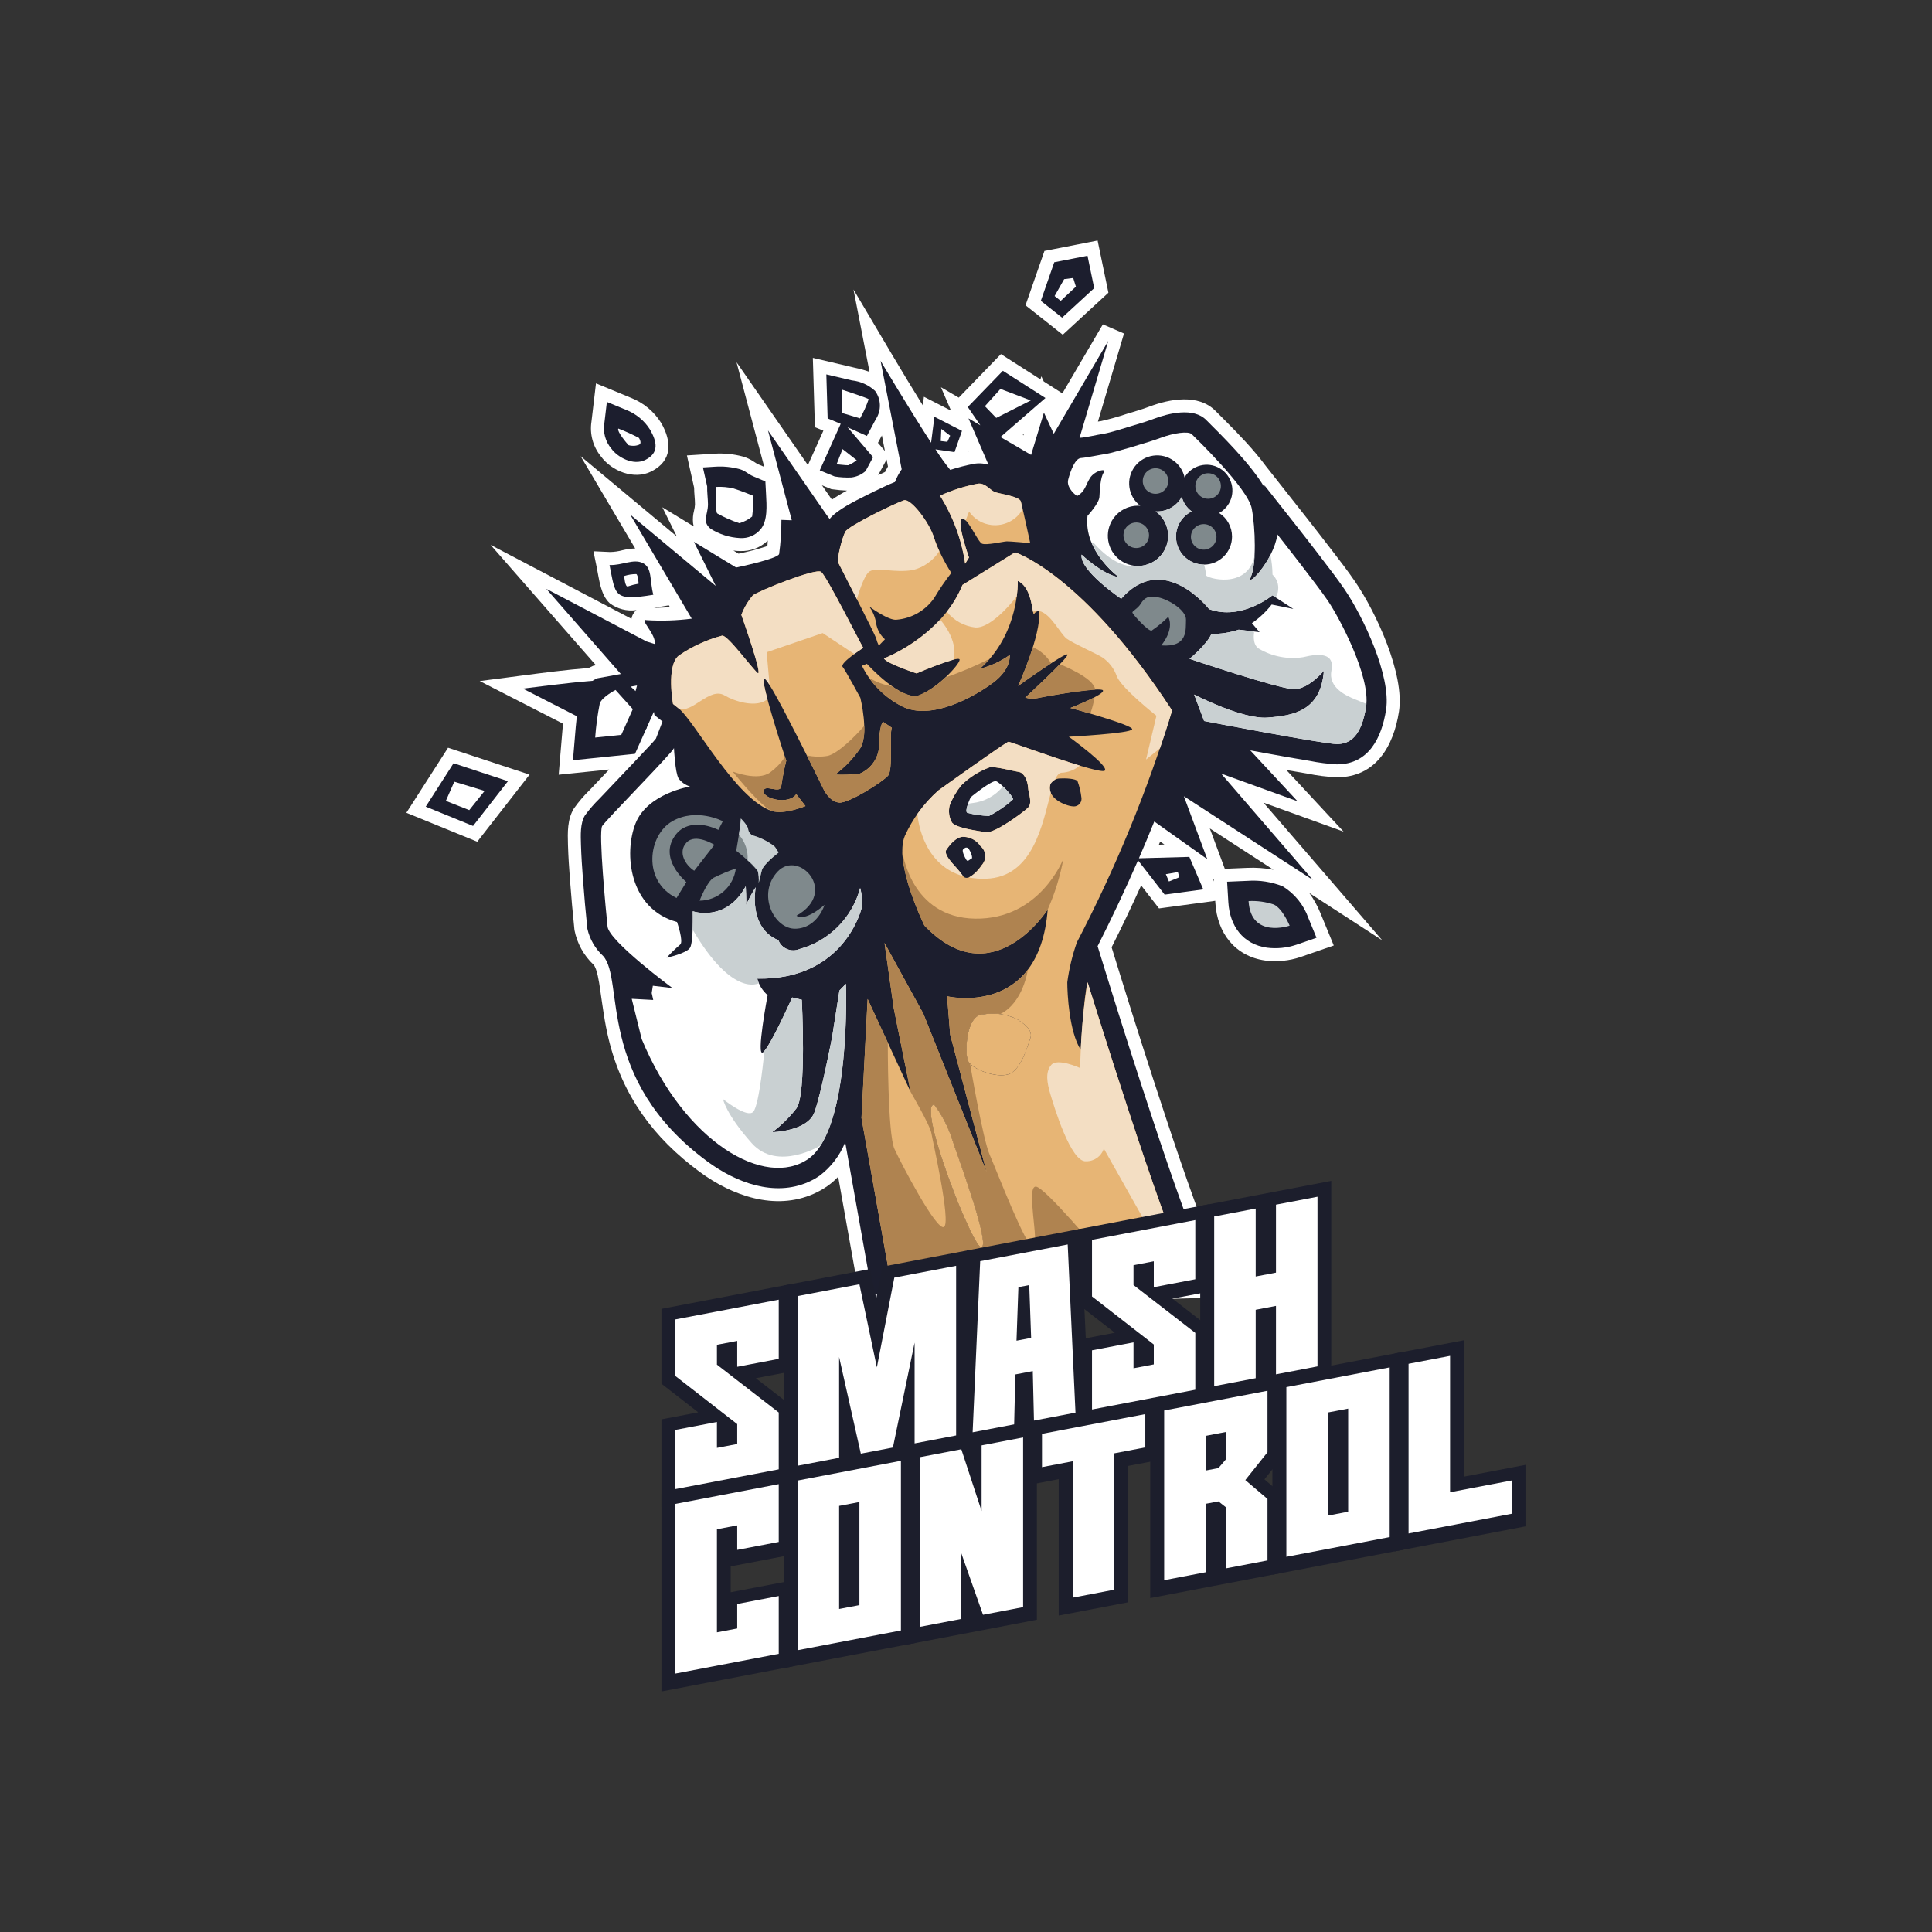 <?xml version="1.0" encoding="UTF-8"?>
<svg id="Camada_1" data-name="Camada 1" xmlns="http://www.w3.org/2000/svg" xmlns:xlink="http://www.w3.org/1999/xlink" viewBox="0 0 180 180">
  <rect x="0" y="0" width="180" height="180" fill="#333333" stroke="none"/>
  <defs>
    <clipPath id="clippath">
      <rect x="37.875" y="22.41" width="104.25" height="135.181" style="fill: none;"/>
    </clipPath>
  </defs>
  <g style="clip-path: url(#clippath);">
    <polygon points="102.261 22.41 97.308 23.379 95.544 28.444 99.014 31.188 103.268 27.27 102.261 22.41" style="fill: #fff;"/>
    <path d="M60.667,43.932c1.994-.997,1.925-2.79,.947-4.503-.665-1.076-1.662-1.907-2.84-2.368l-3.248-1.344-.421,3.564c-.178,1.15,.138,2.323,.87,3.228,.998,1.379,3.086,2.226,4.692,1.423" style="fill: #fff; fill-rule: evenodd;"/>
    <polygon points="37.86 75.725 44.465 78.422 49.338 72.17 41.743 69.666 37.86 75.725" style="fill: #fff; fill-rule: evenodd;"/>
    <path d="M124.032,51.196c-.854-1.113-1.715-2.219-2.583-3.32l-3.496-4.431c-.285-.388-.591-.772-.91-1.153-1.204-1.437-2.597-2.807-3.813-4.023-1.597-1.597-4.244-1.099-6.138-.388-.706,.265-1.434,.476-2.156,.692-.765,.257-1.541,.474-2.328,.653-.105,.015-.211,.033-.317,.052l2.429-8.204-1.968-.854-3.774,6.432-1.735-1.11-.224-.48-.085,.283-3.68-2.352-3.929,4.055-1.66-.969,.94,2.18-2.526-1.292-.103,.802c-.983-1.579-1.945-3.175-2.89-4.768l-3.568-6.027,1.493,7.673c-.451-.162-.912-.29-1.381-.386l-3.899-.917,.192,6.456,.789,.328-1.442,3.203-6.651-9.583,2.583,9.749-.509-.215c-.167-.077-.328-.169-.476-.278-.304-.206-.639-.362-.992-.465-.874-.238-1.782-.327-2.686-.266l-2.541,.159,.672,3.008c-.002,.521,.08,1.038,.08,1.555-.01,.2-.04,.398-.09,.591-.095,.365-.127,.744-.092,1.12,.014,.115,.038,.229,.07,.34l-2.929-1.784,1.345,2.714-8.957-7.471,5.082,8.594c-.399,.014-.795,.069-1.183,.164-.376,.103-.764,.159-1.154,.167l-1.553-.071,.311,1.523c.221,1.081,.35,2.543,1.207,3.32,.71,.536,1.604,.767,2.483,.639-.074,.063-.141,.134-.199,.211-.138,.174-.227,.381-.259,.6l-13.124-6.886,9.816,11.216-.251,.045-.438,.212c-2.082,.162-4.206,.442-6.276,.712l-3.864,.503,7.757,3.971c-.032,.342-.059,.686-.088,1.031l-.314,3.723,4.702-.484c-.589,.619-1.176,1.238-1.762,1.859-.56,.539-1.067,1.129-1.516,1.763-.628,1.005-.591,2.261-.558,3.401,.032,1.089,.106,2.177,.188,3.263,.118,1.56,.253,3.118,.418,4.674,.24,1.234,.861,2.361,1.776,3.224,.339,.364,.528,1.707,.598,2.187,.239,1.623,.428,3.191,.821,4.792,1.279,5.22,4.158,9.15,8.475,12.329,3.003,2.211,6.998,3.638,10.61,2.042,.448-.198,.875-.438,1.277-.718,.366-.256,.705-.549,1.012-.874l2.163,12.14,35.546-.947-2.729-4.549c-.248-.456-.464-.928-.644-1.415-.393-.957-.754-1.925-1.108-2.897-.957-2.627-1.849-5.276-2.727-7.929-1.478-4.465-2.912-8.945-4.301-13.439l-.724-2.341c.957-1.903,1.874-3.824,2.751-5.765l1.665,2.143,5.238-.709,.013,.209c.168,2.769,1.812,4.956,4.646,5.355,1.106,.14,2.23,.029,3.287-.327l3.098-1.074-1.248-3.031c-.269-.658-.614-1.282-1.03-1.858l6.796,4.409-11.07-12.83,7.466,2.701-5.33-5.74c.654,.115,1.309,.227,1.965,.334,.905,.187,1.823,.302,2.747,.343,3.628,0,5.285-2.921,5.779-6.131,.537-3.485-2.13-9.229-4.079-12.088-.703-1.031-1.47-2.017-2.229-3.006m-62.394,5.417c-.179,.006-.455,.02-.705,.015,.045-.008,.09-.015,.134-.022l1.246-.207,.105,.178c-.26,.015-.52,.028-.78,.036m9.859-5.739c-.882,.291-1.781,.529-2.692,.711l-.477-.29c.206,.029,.413,.045,.621,.047,.958,.041,1.891-.311,2.583-.975-.008,.166-.018,.344-.034,.508m6.01-4.32l-.928-1.338,.875,.358,.16,.02c.43,.061,.862,.101,1.296,.116-.483,.253-.952,.535-1.403,.843Zm4.656-5.984l.283,1.453-.651-.763,.368-.69Zm.297,3.403c-.201,.088-.4,.18-.599,.273-.015,.007-.029,.014-.044,.02l.784-1.45,.127,.652c-.095,.16-.187,.333-.267,.505m7.77-1.894l.01-.027,.01,.024-.02,.004Zm5.121-1.516l-.068-.039,.108-.093-.041,.132Zm12.617,38.136c.041-.097,.081-.195,.122-.292l.391,.278-.513,.015Zm5.054,3.215l.08,.057,.009,.151-.089-.208Zm5.621-.879c-.807-.156-1.631-.215-2.452-.177l-2.08,.088-1.398-3.759,5.931,3.848Z" style="fill: #fff; fill-rule: evenodd;"/>
    <polygon points="101.944 26.844 101.319 23.828 98.223 24.434 96.971 28.029 98.954 29.597 101.944 26.844" style="fill: #1c1e2e; fill-rule: evenodd;"/>
    <path d="M65.96,46.995c-.001,.952-.581,1.593,.239,2.262,.825,.525,1.773,.826,2.751,.873,.72,.047,1.421-.247,1.893-.793,.706-.794,.58-2.287,.528-3.3l-.062-1.18-1.087-.46c-.63-.266-.689-.503-1.342-.697-.738-.195-1.503-.269-2.265-.218l-1.125,.071,.395,1.767c-.02,.439,.076,1.236,.076,1.675" style="fill: #1c1e2e; fill-rule: evenodd;"/>
    <path d="M60.126,42.849c1.305-.653,1.08-1.692,.437-2.819-.531-.844-1.321-1.493-2.252-1.85l-1.77-.732-.234,1.975c-.142,.849,.095,1.717,.649,2.376,.579,.801,2.035,1.616,3.17,1.05" style="fill: #1c1e2e; fill-rule: evenodd;"/>
    <path d="M77.764,44.394c.507,.082,1.022,.113,1.534,.092,.501-.054,.972-.264,1.348-.6l.696-1.29-2.375-2.783,1.799,.804,.828-1.553c.536-.81,.507-1.869-.071-2.649-.597-.548-1.354-.889-2.16-.973l-2.375-.559,.121,4.098,1.217,.507-1.952,4.336,1.39,.57Z" style="fill: #1c1e2e; fill-rule: evenodd;"/>
    <path d="M123.071,51.933c-.85-1.108-1.708-2.21-2.573-3.307l-2.683-3.4-.024,.158c-1.304-2.212-4.041-4.883-5.417-6.259-1.185-1.186-3.463-.634-4.858-.111-.721,.27-1.495,.497-2.234,.718-.758,.227-1.708,.544-2.477,.688-.693,.099-1.52,.327-2.226,.374l2.676-9.036-5.079,8.656-.917-1.968-1.194,3.935-2.853-1.663,4.188-3.636-3.966-2.535-3.268,3.373,1.169,1.704-1.103-.643,1.865,4.324c-.457-.146-.943-.174-1.413-.082-.728,.141-1.448,.327-2.154,.555-.493-.612-.951-1.25-1.373-1.912l1.772,.257,.697-1.979-2.568-1.314-.309,2.417c-2.008-3.086-4.707-7.627-4.707-7.627l1.967,10.104c-.255,.368-.465,.764-.628,1.181-.344,.128-.7,.297-1.016,.442-.605,.279-1.206,.572-1.8,.874-.888,.452-2.568,1.258-3.272,2.127l-.304-.413-5.437-7.833,2.217,8.37-.966-.036c.003,1.065-.069,2.129-.214,3.184-.179,.465-4.006,1.252-4.006,1.252l-3.934-2.396,2.039,4.113-7.976-6.653,5.669,9.585,.066,.116c-1.392,.18-2.799,.227-4.2,.139-.783-.203,.951,1.387,.742,2.221l-.741-.231-9.352-4.907,6.945,7.936-2.189,.398-.345,.166-.083,.069c-2.133,.155-6.508,.728-6.508,.728l5.027,2.573c-.078,.66-.129,1.329-.171,1.833l-.19,2.267,5.779-.595,1.054-2.354,.02,.018,.038-.147,.645-1.44,.057,.311,.749,.6-.612,1.591c-.287,.362-.682,.759-.984,1.084-.674,.724-1.357,1.441-2.04,2.158-.74,.777-1.481,1.551-2.215,2.333-.5,.487-.959,1.014-1.371,1.576-.457,.731-.399,1.884-.375,2.724,.032,1.068,.105,2.141,.185,3.207,.116,1.546,.251,3.097,.413,4.638,.22,.97,.728,1.851,1.459,2.526,2.036,2.191-.723,11.464,9.725,19.157,2.632,1.938,6.212,3.32,9.402,1.91,.376-.167,.736-.369,1.074-.604,1.052-.802,1.867-1.872,2.361-3.099l2.517,14.12,32.431-.864-1.663-2.771c-.279-.508-.521-1.036-.727-1.578-.398-.971-.766-1.957-1.126-2.943-.959-2.636-1.858-5.3-2.739-7.963-1.48-4.47-2.916-8.957-4.309-13.462l-.868-2.807c1.33-2.623,2.585-5.289,3.766-7.997l2.48,3.192,3.598-.487-1.296-3.027-4.698,.129c.492-1.136,.969-2.278,1.431-3.426l4.938,3.51-2.182-5.865,12.017,7.797-8.547-9.907,7.117,2.575-4.399-4.738c.527,.097,1.054,.194,1.582,.289,1.31,.238,2.622,.472,3.937,.687,.842,.17,1.694,.279,2.552,.327,2.977,0,4.183-2.505,4.583-5.105,.479-3.119-2.126-8.644-3.883-11.221-.684-1.003-1.451-1.988-2.19-2.951m-29.779,46.365c-.476-.036-.939-.166-1.364-.383-.015-.532,.051-1.063,.197-1.575,.543-.074,1.096-.006,1.606,.198,.068,.043,.171,.107,.274,.178-.161,.558-.401,1.091-.713,1.582Z" style="fill: #1c1e2e; fill-rule: evenodd;"/>
    <path d="M60.868,55.412c-.35-1.315-.086-2.508-.975-2.953-.875-.437-1.944,.234-3.106,.181,.577,2.819,.325,3.398,4.081,2.772" style="fill: #1c1e2e; fill-rule: evenodd;"/>
    <path d="M119.501,82.572c-1.034-.41-2.148-.583-3.258-.504l-1.916,.081,.116,1.918c.133,2.197,1.352,3.911,3.606,4.229,.917,.113,1.846,.02,2.722-.272l1.886-.653-.76-1.847c-.437-1.229-1.283-2.272-2.397-2.951" style="fill: #1c1e2e; fill-rule: evenodd;"/>
    <polygon points="39.665 75.154 44.073 76.954 47.326 72.781 42.256 71.11 39.665 75.154" style="fill: #1c1e2e; fill-rule: evenodd;"/>
    <path d="M83.09,67.803l-.823-.553c-.322,.376-.376,1.735-.394,2.575-.164,1.005-.833,1.855-1.77,2.253-.765,.1-1.536,.13-2.307,.089,.922-.681,1.72-1.516,2.361-2.468,.823-1.359,0-4.686,0-4.686,0,0-1.368-2.531-1.654-2.888-.287-.357,1.925-1.765,1.925-1.765-.358-.608-3.418-6.685-3.919-7.079-.501-.393-5.865,1.788-6.366,2.182-.46,.541-.822,1.159-1.073,1.824,0,0,2.103,5.936,1.502,5.401-.601-.535-2.79-3.541-3.291-3.47-1.444,.384-2.811,1.013-4.041,1.86-1.181,.93-.537,4.506-.537,4.506l.537,.43c1.49,1.192,5.359,8.508,8.691,9.55,1.145,.357,3.112-.465,3.112-.465l-.859-1.108c-.715,1.037-3.112,.429-3.04-.286,.071-.716,1.574,.322,1.645-.465,.113-.795,.267-1.583,.465-2.361,0,0-2.683-8.084-2.003-7.655,.68,.43,5.509,10.373,5.509,10.373,0,0,.537,1.108,1.43,1.18,.894,.071,4.042-1.931,4.543-2.504,.5-.572,.107-3.862,.357-4.47" style="fill: #e7b575; fill-rule: evenodd;"/>
    <path d="M81.624,59.47c.06,.234,.144,.463,.251,.679l.572-.59c-.442-.389-.733-.92-.823-1.502-.086-.562-.306-1.096-.644-1.555,0,0,1.807,1.341,2.557,1.234,1.401-.119,2.678-.852,3.487-2.003,.486-.82,1.024-1.609,1.609-2.36-.66-1.019-1.201-2.112-1.609-3.256-.393-1.376-2.146-3.701-2.807-3.505-.662,.197-5.15,2.361-5.455,2.916-.304,.555-.841,2.611-.644,2.932,0,0,3.433,6.688,3.505,7.01" style="fill: #e7b575; fill-rule: evenodd;"/>
    <path d="M90.279,51.941s-1.145-3.219-.679-3.576c.465-.358,1.484,2.128,1.895,2.289,.411,.162,1.949-.197,2.271-.214,.322-.018,2.218,.161,2.218,.161,0,0-.733-3.398-.877-3.881-.143-.483-1.949-.698-2.415-.876-.465-.179-.912-.912-1.644-.769-1.196,.229-2.361,.602-3.469,1.108,1.211,1.925,2.009,4.081,2.343,6.331l.357-.572Z" style="fill: #e7b575; fill-rule: evenodd;"/>
    <path d="M87.033,102.909c-1.646,0,3.72,13.734,4.435,13.305,.715-.43-1.931-7.655-2.718-9.943-.373-1.213-.954-2.35-1.717-3.363" style="fill: #e7b575; fill-rule: evenodd;"/>
    <path d="M100.689,97.811c-1.073-1.681-1.252-5.222-1.252-6.295,.17-1.267,.469-2.514,.894-3.72,3.612-6.915,6.581-14.146,8.871-21.604-8.298-12.733-14.629-14.736-14.629-14.736l-4.9,3.04c-1.968,4.829-7.314,6.85-7.314,6.85,.215,.465,3.04,1.395,3.04,1.395,0,0,4.041-1.753,4.006-1.27-.036,.483-2.075,2.647-3.738,3.291-1.663,.644-4.9-2.915-4.9-2.915l-.465,.179c.806,1.639,2.124,2.97,3.755,3.791,2.718,1.359,6.76-.93,8.477-2.218,1.716-1.288,1.538-2.575,1.538-2.575-.841,.599-1.788,1.036-2.789,1.287,3.719-3.255,3.54-8.191,3.54-8.191,1.431,.644,1.341,3.362,1.52,3.076,.104-.167,.286-.269,.483-.268,.179,2.254-1.967,6.974-1.967,6.974,0,0,4.507-3.219,4.596-2.915,.089,.304-3.934,4.006-3.934,4.006,.36,.103,.74,.122,1.108,.053,.537-.125,5.991-1.109,6.134-.715,.143,.394-3.04,1.627-3.04,1.627,0,0,5.865,1.591,5.758,1.985-.107,.393-5.902,.697-5.902,.697,0,0,3.719,2.683,3.361,3.148-.357,.465-8.762-2.683-8.977-2.683-.214,0-6.545,4.542-6.545,4.542-1.318,1.176-2.378,2.613-3.112,4.221-1.073,2.503,1.823,8.37,1.823,8.37,6.332,6.617,11.482-1.502,11.482-1.502-.787,10.122-9.372,8.084-9.372,8.084l.286,3.576,3.397,12.806-5.902-14.773-3.612-6.58,.859,6.08,1.573,7.798-4.006-8.655-.572,11.087,2.574,14.45,27.579-.735c-1.932-3.219-9.085-26.36-9.085-26.36-.357,1.216-.644,6.295-.644,6.295m-9.201-17.234c-.644,.894-1.431,1.609-1.824,.966-.394-.644-1.681-1.681-1.538-2.289,0,0,.823-1.395,1.717-1.287,.606,.039,1.161,.355,1.502,.859,.522,.423,.602,1.189,.18,1.71-.012,.015-.024,.029-.036,.043m4.256-5.294c-.5,.465-3.111,2.396-3.899,2.254-.786-.143-2.683-.358-3.147-.894-.277-.488-.354-1.066-.215-1.61,.258-.672,.621-1.299,1.073-1.859,.748-.748,1.651-1.322,2.646-1.681,.537-.107,2.217,.357,2.718,.429,.501,.072,.823,.823,.859,1.431,.036,.608,.465,1.466-.036,1.931Zm-4.277,40.931c-.714,.429-6.08-13.305-4.434-13.305,.763,1.012,1.344,2.15,1.716,3.362,.787,2.289,3.433,9.514,2.718,9.943Zm4.507-19.421c-.215,.572-.823,2.897-2.003,3.29-1.18,.394-3.47-.5-3.791-1.251-.322-.751-.179-4.328,1.43-4.328,1.057-.177,2.142-.028,3.112,.428,1.216,.751,1.466,1.288,1.252,1.861Zm1.898-23.763c.183-.301,.506-.489,.858-.501,.572-.035,1.502,.018,1.663,.251,.178,.485,.298,.989,.358,1.502,.077,.386-.174,.761-.56,.838-.087,.017-.176,.018-.263,.003-.59-.036-2.486-.733-2.056-2.093Z" style="fill: #e7b575; fill-rule: evenodd;"/>
    <path d="M94.723,94.933c-.97-.456-2.055-.605-3.111-.429-1.609,0-1.753,3.577-1.431,4.328,.322,.751,2.611,1.645,3.791,1.251,1.181-.393,1.789-2.718,2.003-3.29,.215-.572-.036-1.109-1.252-1.861" style="fill: #e7b575; fill-rule: evenodd;"/>
    <path d="M74.486,88.423c-.758,.321-1.634-.034-1.955-.793-.004-.01-.008-.02-.013-.03-2.861-1.18-2.11-4.936-2.11-4.936-.346,.528-.646,1.084-.894,1.664,.036-.43-.035-1.753-.035-1.753-1.861,3.398-4.936,2.324-4.936,2.324,0,0,.071,2.862-.251,3.398-.322,.536-2.182,.931-2.182,.931,.392-.431,.809-.837,1.252-1.216,.357-.251-.286-2.11-.286-2.11-4.471-1.216-4.971-6.403-3.862-9.193,1.108-2.79,5.079-3.433,5.079-3.433-.43-.127-.807-.391-1.073-.751-.322-.537-.429-2.825-.429-2.825-.179,.465-6.331,6.688-6.688,7.261-.357,.572,.357,8.011,.5,9.371,.143,1.36,6.045,5.723,6.045,5.723l-1.825-.215-.107,.68,.143,.644-2.003-.108,.93,3.756c4.006,9.657,11.517,13.949,15.523,11.159,4.006-2.79,3.505-16.31,3.505-16.31l-.608,.625-.679,4.328s-1.002,5.223-1.646,7.01c-.644,1.788-3.934,1.86-3.934,1.86,.845-.636,1.603-1.382,2.253-2.217,.966-1.287,.5-10.122,.5-10.122l-.894-.215s-2.038,4.578-2.718,5.115c-.679,.536,.43-5.33,.43-5.33-.469-.404-.806-.94-.966-1.538,7.761,.143,9.549-5.901,9.728-6.58,.076-.623,.027-1.256-.143-1.861-.735,2.767-2.889,4.934-5.651,5.687" style="fill: #fff; fill-rule: evenodd;"/>
    <path d="M119.017,49.794c-.394,2.539-2.969,5.079-2.469,3.934,.501-1.145,.43-4.507,.071-6.367s-5.257-6.581-5.579-6.903c-.323-.322-1.717-.107-2.862,.322-1.144,.429-4.578,1.431-5.078,1.502-.501,.071-1.86,.357-2.397,.393-.537,.036-.966,1.18-1.18,2.003-.215,.823,.822,1.538,.822,1.538,.779-.448,.761-.966,1.208-1.682,.447-.715,1.609-.929,1.287-.518-.322,.411-.376,1.698-.411,2.289-.035,.591-1.109,1.753-1.109,1.753-.393,3.326,2.933,5.723,2.933,5.723-1.574-.268-3.487-2.11-3.487-2.11-.215,1.484,3.693,4.113,3.693,4.113,3.934-4.507,8.191,.966,8.191,.966,3.005,1.109,5.901-1.287,5.901-1.287l1.949,1.27-2.021-.411c-.521,.67-1.143,1.254-1.842,1.734l.715,.841-1.949-.233c-.817,.277-1.677,.41-2.54,.394-.393,.966-2.039,2.324-2.039,2.324,0,0,8.298,2.79,9.693,2.826,1.395,.036,2.826-1.717,2.826-1.717-.287,3.792-2.897,4.185-5.257,4.364-2.361,.178-6.832-2.146-6.832-2.146l.93,2.468s11.159,2.146,12.375,2.146c1.215,0,2.289-.716,2.718-3.505,.429-2.79-2.504-8.298-3.577-9.872-1.073-1.574-4.685-6.152-4.685-6.152m-4.229,.197c0,1.442-1.17,2.611-2.612,2.611s-2.611-1.17-2.611-2.612c.001-.996,.568-1.907,1.464-2.345-.458-.329-.785-.809-.924-1.355-.458,.838-1.337,1.358-2.292,1.358-.048,0-.095-.001-.142-.004,1.257,.909,1.539,2.664,.63,3.922-.909,1.257-2.664,1.539-3.921,.63-1.257-.909-1.539-2.664-.63-3.921,.528-.731,1.375-1.163,2.275-1.163,.072,0,.143,.003,.213,.008-1.15-.87-1.377-2.508-.507-3.658,.87-1.15,2.508-1.377,3.658-.507,.496,.375,.842,.916,.975,1.523,.673-1.139,2.143-1.517,3.282-.843,1.14,.673,1.517,2.143,.844,3.282-.217,.367-.528,.67-.901,.877,.747,.48,1.199,1.308,1.199,2.196" style="fill: #fff; fill-rule: evenodd;"/>
    <path d="M107.938,55.66c-.984-.215-1.341,.071-1.645,.572-.304,.501-.805,.679-.788,.84,.018,.162,1.485,1.77,1.789,1.681,.558-.379,1.078-.81,1.555-1.287,.59,1.234-.661,2.665-.661,2.665,2.521,.197,2.271-1.485,2.307-2.379,.036-.894-1.574-1.878-2.557-2.093" style="fill: #7f898c; fill-rule: evenodd;"/>
    <path d="M74.21,85.311c3.934-2.217,.215-6.187-1.753-4.114-1.967,2.075-.357,5.401,1.681,5.33,2.038-.072,2.682-2.217,2.682-2.217-2.002,1.681-2.611,1.001-2.611,1.001" style="fill: #7f898c; fill-rule: evenodd;"/>
    <path d="M70.311,77.889c-.318-.054-.563-.307-.608-.626,0-.322-.68-1.001-.68-1.001-.035,.787-.429,3.004-.429,3.004,.731,.554,1.403,1.184,2.003,1.878,.09,.362,.12,.737,.09,1.109,0,0,.143-.537,.286-1.145,.143-.608,1.555-1.663,1.555-1.663-.095-.214-.222-.413-.376-.591-.554-.425-1.177-.751-1.842-.966" style="fill: #7f898c; fill-rule: evenodd;"/>
    <path d="M65.179,83.916c1.718-.02,3.159-1.301,3.38-3.005-.702,.246-1.389,.532-2.057,.859-.644,.357-1.323,2.146-1.323,2.146" style="fill: #7f898c; fill-rule: evenodd;"/>
    <path d="M62.64,76.512c-2.271,1.287-2.825,5.598,.393,7.154l.912-1.485s-2.7-2.217-.984-4.416c0,0,1.091-1.753,3.97-.448l.411-.805s-2.432-1.287-4.703,0" style="fill: #7f898c; fill-rule: evenodd;"/>
    <path d="M63.964,78.497c-.84,.894-.108,2.11,.715,2.629l1.878-2.414s-1.753-1.109-2.593-.215" style="fill: #7f898c; fill-rule: evenodd;"/>
    <path d="M118.687,84.274c-.76-.255-1.561-.364-2.361-.322,.215,3.541,3.827,2.289,3.827,2.289,0,0-.644-1.574-1.466-1.968" style="fill: #c9d0d2; fill-rule: evenodd;"/>
    <polygon points="108.619 81.445 108.905 82.128 109.87 81.735 109.745 81.252 108.619 81.445" style="fill: #fff; fill-rule: evenodd;"/>
    <path d="M57.601,39.928c-.125,.322,.859,1.439,.957,1.547,.327,.1,.677,.084,.993-.045,.251-.125,.054-.5-.018-.626-.626-.33-1.271-.623-1.932-.876" style="fill: #fff; fill-rule: evenodd;"/>
    <polygon points="59.212 64.388 59.35 63.865 58.76 63.972 59.212 64.388" style="fill: #fff; fill-rule: evenodd;"/>
    <path d="M68.34,45.508c-.527-.123-1.069-.172-1.609-.143,0,0-.107,2.307,.09,2.468,.658,.374,1.353,.679,2.075,.912,.43-.129,.832-.341,1.18-.625,.087-.646,.105-1.299,.053-1.949,0,0-1.127-.465-1.788-.662" style="fill: #fff; fill-rule: evenodd;"/>
    <path d="M55.881,65.533c-.21,1.051-.353,2.115-.43,3.184l2.432-.251,1.073-2.396-1.609-1.788s-1.252,.644-1.466,1.252" style="fill: #fff; fill-rule: evenodd;"/>
    <polygon points="41.538 74.618 43.72 75.477 45.151 73.688 42.325 72.829 41.538 74.618" style="fill: #fff; fill-rule: evenodd;"/>
    <polygon points="91.761 37.846 92.816 38.937 96.035 37.309 93.21 36.236 91.761 37.846" style="fill: #fff; fill-rule: evenodd;"/>
    <polygon points="87.647 41.091 88.264 41.162 88.524 40.591 87.701 39.965 87.647 41.091" style="fill: #fff; fill-rule: evenodd;"/>
    <polygon points="99.146 26.006 98.253 27.581 98.825 28.028 100.238 26.705 99.988 25.899 99.146 26.006" style="fill: #fff; fill-rule: evenodd;"/>
    <path d="M78.428,36.298l.014,2.177,1.685,.505c.325-.569,.594-1.168,.805-1.788-.09-.107-2.504-.894-2.504-.894" style="fill: #fff; fill-rule: evenodd;"/>
    <path d="M77.944,43.255s.93,.107,1.091,.09c.279-.125,.542-.281,.786-.465l-1.323-1.038-.554,1.413Z" style="fill: #fff; fill-rule: evenodd;"/>
    <path d="M58.154,53.663s.071,1.091,.357,.966c.321-.109,.65-.193,.984-.251,0,0-.036-.805-.214-.894-.383,.001-.763,.062-1.127,.179" style="fill: #fff; fill-rule: evenodd;"/>
    <path d="M105.861,48.678c-.657,0-1.19,.532-1.19,1.189,0,.657,.532,1.19,1.19,1.19s1.19-.532,1.19-1.189v-.001c0-.657-.532-1.19-1.189-1.19" style="fill: #7f898c; fill-rule: evenodd;"/>
    <path d="M112.146,48.83c-.657,0-1.19,.532-1.19,1.189,0,.657,.532,1.19,1.19,1.19s1.19-.532,1.19-1.189v-.001c0-.657-.532-1.19-1.189-1.19" style="fill: #7f898c; fill-rule: evenodd;"/>
    <path d="M112.558,44.091c-.657,0-1.189,.532-1.189,1.189s.532,1.189,1.19,1.189c.656,0,1.189-.532,1.189-1.19,0-.656-.532-1.189-1.19-1.189" style="fill: #7f898c; fill-rule: evenodd;"/>
    <path d="M107.658,43.627c-.657,0-1.19,.532-1.19,1.19s.532,1.189,1.19,1.189,1.19-.532,1.19-1.189v-.001c-.001-.656-.532-1.189-1.19-1.189" style="fill: #7f898c; fill-rule: evenodd;"/>
    <path d="M76.509,53.282c-.501-.393-5.865,1.788-6.366,2.182-.46,.542-.822,1.159-1.073,1.824,0,0,2.103,5.936,1.502,5.401-.601-.535-2.79-3.541-3.291-3.469-1.444,.384-2.811,1.013-4.041,1.86-1.181,.93-.537,4.506-.537,4.506l.537,.43c1.256,.486,2.879-2.049,4.27-1.224,.964,.572,2.74,1.078,3.737,.518,.1-.056,.185-.107,.258-.152-.321-1.206-.49-2.082-.254-1.933,.18,.175,.332,.377,.451,.598l-.275-3.055,5.222-1.788,2.945,1.953c.371-.278,.834-.571,.834-.571-.358-.608-3.418-6.686-3.919-7.079" style="fill: #f3dec3; fill-rule: evenodd;"/>
    <path d="M84.217,46.612c-.662,.197-5.15,2.36-5.455,2.915-.304,.555-.84,2.611-.643,2.932,0,0,.847,1.651,1.709,3.352,.305-1.012,.78-2.352,1.215-2.592,.716-.393,2.253,.178,4.006-.108,1.013-.253,1.893-.88,2.462-1.757-.195-.4-.357-.813-.486-1.238-.394-1.377-2.147-3.702-2.808-3.505" style="fill: #f3dec3; fill-rule: evenodd;"/>
    <path d="M92.692,45.844c-.465-.179-.912-.912-1.645-.769-1.196,.23-2.361,.602-3.468,1.108,1.21,1.925,2.008,4.081,2.342,6.331l.357-.572s-1.145-3.219-.68-3.576c.101-.078,.228-.021,.369,.116l.321-.824c.475,.7,1.233,1.158,2.074,1.252,1.18,.14,2.329-.438,2.921-1.468-.08-.344-.144-.611-.177-.722-.143-.483-1.949-.698-2.415-.876" style="fill: #f3dec3; fill-rule: evenodd;"/>
    <path d="M94.572,51.457l-4.9,3.04c-.369,.895-.859,1.734-1.459,2.494,.654,.821,1.607,1.348,2.649,1.468,1.609,.107,3.862-2.893,3.862-2.893,.07-.478,.102-.961,.097-1.444,1.114,.501,1.306,2.258,1.421,2.878,.178-.097,.386-.122,.583-.071,1.062,.223,1.977,2.137,2.549,2.566,.572,.43,2.897,1.466,3.326,1.753,.636,.432,1.114,1.06,1.359,1.788,.5,1.145,3.683,3.648,3.683,3.648l-.966,4.078,1.299-1.047c.768-2.24,1.124-3.522,1.124-3.522-8.298-12.733-14.629-14.736-14.629-14.736" style="fill: #f3dec3; fill-rule: evenodd;"/>
    <path d="M82.357,61.347c.215,.465,3.04,1.395,3.04,1.395,1.121-.493,2.268-.921,3.438-1.285,.494-1.867-1.245-3.731-1.245-3.731-1.471,1.56-3.254,2.794-5.232,3.622" style="fill: #f3dec3; fill-rule: evenodd;"/>
    <path d="M87.418,73.651c-.729,.649-1.382,1.379-1.946,2.176,0,0,.259,4.66,4.249,5.797-.021-.025-.041-.052-.057-.081-.394-.644-1.681-1.681-1.538-2.289,0,0,.822-1.395,1.717-1.287,.606,.038,1.161,.355,1.502,.858,.522,.423,.602,1.189,.18,1.711-.012,.014-.024,.028-.036,.042-.302,.49-.726,.895-1.229,1.173,.529,.097,1.067,.136,1.604,.117,4.406-.13,5.278-5.184,6.035-8.01-.109-.263-.119-.558-.026-.828,.114-.159,.258-.293,.425-.397,.164-.369,.347-.6,.576-.637,.635-.021,1.244-.255,1.729-.665-2.615-.789-6.494-2.224-6.639-2.224-.214,0-6.545,4.543-6.545,4.543m8.361-.299c.035,.608,.465,1.466-.036,1.932-.5,.465-3.112,2.396-3.899,2.253-.787-.143-2.683-.357-3.148-.894-.277-.488-.354-1.066-.214-1.609,.258-.672,.62-1.3,1.073-1.86,.748-.748,1.652-1.322,2.647-1.681,.536-.107,2.217,.357,2.718,.43,.501,.071,.823,.822,.859,1.43h-.001Z" style="fill: #f3dec3; fill-rule: evenodd;"/>
    <path d="M100.7,97.608l-.075,1.893s-2.111-.966-2.683-.286c-.572,.679-.394,1.681-.073,2.754,.322,1.073,1.896,6.366,3.327,6.224,.749,.012,1.417-.467,1.645-1.18l6.143,10.902,1.432-.038c-1.931-3.219-9.084-26.36-9.084-26.36-.332,2.017-.543,4.051-.632,6.091" style="fill: #f3dec3; fill-rule: evenodd;"/>
    <path d="M71.144,73.705c.071-.715,1.574,.322,1.646-.465,.112-.795,.267-1.583,.465-2.361,0,0-.043-.129-.116-.352-.375,.553-.841,1.038-1.378,1.434-1.18,.858-3.502-.081-3.502-.081,1.546,1.922,3.074,3.498,3.673,3.685,1.145,.357,3.112-.465,3.112-.465l-.859-1.109c-.715,1.037-3.112,.429-3.04-.286" style="fill: #af8350; fill-rule: evenodd;"/>
    <path d="M82.267,67.249c-.322,.376-.376,1.735-.394,2.575-.164,1.005-.833,1.855-1.77,2.253-.765,.1-1.536,.129-2.307,.089,.922-.681,1.72-1.516,2.361-2.468,.302-.644,.427-1.357,.362-2.066-.938,1.075-2.464,2.557-3.393,2.79-.648,.111-1.311,.096-1.954-.044,.897,1.794,1.588,3.219,1.588,3.219,0,0,.537,1.108,1.431,1.18,.894,.071,4.042-1.931,4.542-2.503,.501-.572,.108-3.863,.357-4.471l-.823-.553Z" style="fill: #af8350; fill-rule: evenodd;"/>
    <path d="M91.282,62.313c.332-.291,.644-.605,.933-.94-1.336,.679-2.719,1.262-4.138,1.747-.701,.685-1.518,1.241-2.411,1.642-.691,.267-1.652-.189-2.541-.814-.764-.132-1.497-.404-2.163-.801,.798,1.129,1.861,2.047,3.095,2.671,2.718,1.359,6.76-.931,8.476-2.218,1.717-1.288,1.539-2.575,1.539-2.575-.842,.599-1.788,1.036-2.79,1.287" style="fill: #af8350; fill-rule: evenodd;"/>
    <path d="M96.229,60.297c-.39,1.227-.848,2.431-1.371,3.608,0,0,1.734-1.239,3.072-2.107-.395-.667-.991-1.192-1.702-1.5" style="fill: #af8350; fill-rule: evenodd;"/>
    <path d="M98.744,61.885c-1.133,1.188-3.224,3.11-3.224,3.11,.36,.104,.74,.122,1.109,.054,1.784-.36,3.586-.628,5.398-.8-.052-1.097-3.284-2.364-3.284-2.364" style="fill: #af8350; fill-rule: evenodd;"/>
    <path d="M101.582,66.488c.177-.497,.311-1.008,.399-1.527-.903,.474-2.259,1-2.259,1,0,0,.83,.225,1.86,.527" style="fill: #af8350; fill-rule: evenodd;"/>
    <path d="M90.848,85.589c-6.05-.094-6.78-6.294-6.78-6.294,.018,2.808,2.062,6.947,2.062,6.947,6.331,6.617,11.481-1.503,11.481-1.503,.674-1.512,1.165-3.1,1.463-4.729,0,0-2.177,5.675-8.226,5.579" style="fill: #af8350; fill-rule: evenodd;"/>
    <path d="M96.498,110.554c-.931,0,.357,5.258-.215,5.616-.572,.357-3.433-7.117-4.077-8.584-.644-1.466-1.825-8.475-1.825-8.475-.083-.081-.151-.175-.201-.279-.322-.751-.178-4.328,1.431-4.328,.528-.077,1.063-.089,1.595-.036,2.144-1.066,2.553-4.121,2.553-4.121-2.755,3.607-7.519,2.475-7.519,2.475l.286,3.576,3.397,12.806-5.902-14.773-3.612-6.58,.859,6.08,1.573,7.798s1.821,3.139,1.928,3.817c.107,.679,1.86,8.334,1.18,8.764-.679,.429-3.969-5.865-4.613-7.261-.644-1.395-.621-9.915-.621-9.915l-1.879-4.06-.572,11.087,2.575,14.45,20.74-.553c-1.379-1.662-6.282-7.504-7.079-7.504m-5.03,5.66c-.715,.429-6.08-13.305-4.435-13.305,.763,1.012,1.345,2.15,1.717,3.363,.786,2.288,3.433,9.513,2.718,9.943Z" style="fill: #af8350; fill-rule: evenodd;"/>
    <path d="M78.206,92.286l-.679,4.327s-1.002,5.223-1.646,7.01c-.644,1.788-3.934,1.861-3.934,1.861,.846-.637,1.604-1.382,2.253-2.217,.966-1.287,.501-10.122,.501-10.122l-.894-.215s-1.816,4.078-2.592,4.987c0,0-.459,5.017-1.031,5.661-.572,.644-2.825-1.18-2.825-1.18,0,0,.286,1.431,2.682,4.113,2.396,2.683,6.415,.209,6.415,.209,2.757-4.304,2.358-15.06,2.358-15.06l-.607,.625Z" style="fill: #c9d0d2; fill-rule: evenodd;"/>
    <path d="M74.486,88.423c-.758,.321-1.634-.034-1.955-.793-.004-.01-.008-.02-.013-.03-2.861-1.18-2.11-4.936-2.11-4.936-.346,.528-.646,1.084-.894,1.664,.036-.43-.035-1.753-.035-1.753-1.861,3.398-4.936,2.324-4.936,2.324,0,0,.021,.852-.012,1.712,3.751,6.4,6.168,4.989,6.168,4.989-.062-.136-.111-.279-.147-.424,7.762,.143,9.549-5.901,9.728-6.58,.076-.623,.028-1.256-.143-1.861-.736,2.767-2.889,4.934-5.651,5.687" style="fill: #c9d0d2; fill-rule: evenodd;"/>
    <path d="M70.311,77.889c-.318-.054-.563-.307-.608-.626,0-.322-.68-1.001-.68-1.001-.015,.336-.095,.933-.183,1.506,.584,.651,.876,1.512,.809,2.384,.363,.282,.682,.616,.947,.992,.09,.362,.12,.737,.09,1.109,0,0,.143-.537,.286-1.145,.143-.608,1.555-1.663,1.555-1.663-.095-.214-.222-.413-.376-.591-.554-.425-1.177-.751-1.842-.966" style="fill: #c9d0d2; fill-rule: evenodd;"/>
    <path d="M118.558,53.54c-.008-.614-.074-1.226-.198-1.828-.868,1.694-2.181,2.864-1.81,2.017,.211-.619,.322-1.267,.331-1.921-.711,3.186-4.528,2.036-4.51,1.786-.032-.336-.096-.668-.192-.991-1.442,0-2.611-1.169-2.611-2.612,0-.997,.568-1.907,1.464-2.345-.458-.33-.785-.809-.925-1.355-.458,.838-1.336,1.359-2.292,1.358-.048,0-.095-.001-.142-.004,1.256,.909,1.537,2.664,.628,3.921-.528,.729-1.373,1.161-2.274,1.161-.061,0-.121-.002-.18-.006-1.964,.292-3.937-2.134-3.937-2.134l-.236-.082c.573,1.291,1.462,2.417,2.583,3.276-1.574-.268-3.487-2.11-3.487-2.11-.215,1.484,3.693,4.114,3.693,4.114,3.934-4.507,8.191,.966,8.191,.966,3.005,1.108,5.901-1.288,5.901-1.288l.289,.188c.138-.196,.219-.425,.235-.664,.071-.538-.122-1.077-.519-1.448" style="fill: #c9d0d2; fill-rule: evenodd;"/>
    <path d="M124.047,62.481c.322-1.609-1.037-1.645-2.647-1.252-1.429,.221-2.89-.064-4.131-.805-.625-.394-.429-1.485-.429-1.485l-.05-.11-1.385-.165c-.817,.276-1.676,.409-2.54,.393-.393,.966-2.038,2.325-2.038,2.325,0,0,8.298,2.79,9.692,2.825,1.395,.036,2.826-1.716,2.826-1.716-.286,3.791-2.897,4.184-5.257,4.363-2.36,.179-6.832-2.146-6.832-2.146l.93,2.468s11.159,2.146,12.375,2.146,2.289-.715,2.718-3.505c.012-.077,.022-.157,.029-.238-.284-.111-.659-.26-1.042-.416-.786-.322-2.539-1.073-2.217-2.683" style="fill: #c9d0d2; fill-rule: evenodd;"/>
    <path d="M89.798,79.106c-.295,.045,.117,.823,.241,1.019,.125,.197,.304-.063,.474-.125,.17-.062-.108-.689-.233-.877-.063-.136-.225-.195-.36-.131-.052,.024-.095,.064-.122,.113" style="fill: #fff; fill-rule: evenodd;"/>
    <path d="M92.802,72.784c-.393-.125-2.361,1.484-2.361,1.484,0,0-.644,1.359-.304,1.466,.655,.169,1.327,.265,2.003,.286,.808-.414,1.56-.931,2.236-1.538,.089-.215-1.181-1.574-1.574-1.699" style="fill: #fff; fill-rule: evenodd;"/>
    <path d="M93.443,73.268c-.71,.875-1.737,1.434-2.858,1.555-.138,.017-.269,.036-.394,.055-.134,.376-.236,.799-.053,.857,.655,.169,1.327,.265,2.003,.286,.808-.414,1.56-.931,2.236-1.538,.057-.139-.458-.761-.933-1.215" style="fill: #c9d0d2; fill-rule: evenodd;"/>
    <polygon points="62.919 128.29 62.919 123.013 72.545 121.173 72.545 126.687 68.677 127.426 68.677 125.014 66.787 125.376 66.787 127.228 72.545 131.683 72.545 136.981 62.919 138.821 62.919 133.307 66.787 132.568 66.787 134.98 68.677 134.619 68.677 132.766 62.919 128.29" style="fill: #1c1e2c;"/>
    <path d="M61.627,140.381v-8.142l3.426-.655-3.426-2.664v-6.976l12.208-2.333v8.142l-3.415,.653,3.415,2.642v7l-12.208,2.333Zm2.583-6.006v2.884l7.043-1.346v-3.596l-5.758-4.456v-3.553l4.472-.856v2.412l1.285-.246v-2.884l-7.043,1.346v3.578l5.758,4.477v3.551l-4.472,.856v-2.413l-1.286,.246Z" style="fill: #1c1e2c;"/>
    <polygon points="74.302 136.645 74.302 120.838 80.06 119.738 81.687 127.481 83.313 119.116 89.071 118.016 89.071 133.823 85.203 134.562 85.203 125.173 83.181 134.948 80.192 135.519 78.17 126.517 78.17 135.906 74.302 136.645" style="fill: #1c1e2c;"/>
    <path d="M73.011,138.207v-18.437l3.868-.739,.894-.171,3.291-.628,.574,2.735,.575-2.955,3.284-.627,.999-.191,3.869-.739v18.436l-6.451,1.233-10.9,2.083Zm2.583-16.301v13.178l1.285-.246v-13.179l-1.285,.246Zm2.746-.525l2.838,12.635,.541-.103-2.662-12.669-.717,.137Zm6.073-1.161l-2.659,13.687,.338-.064,2.838-13.721-.516,.099Zm2.081-.397v13.179l1.286-.246v-13.179l-1.286,.246Z" style="fill: #1c1e2c;"/>
    <path d="M90.61,133.528l.703-15.941,8.153-1.558,.726,15.669-3.869,.739-.11-4.609-1.626,.311-.11,4.651-3.868,.739Zm5.451-8.794l-.176-4.92-1.011,.192-.176,4.987,1.363-.26Z" style="fill: #1c1e2c;"/>
    <path d="M89.248,135.103l.819-18.593,10.62-2.029,.847,18.275-6.465,1.235-5.821,1.112Zm3.309-16.44l-.586,13.29,1.24-.237,.11-4.65,4.147-.793,.11,4.609,1.272-.243-.605-13.063-5.688,1.087Zm.793,7.903l.269-7.634,3.502-.667,.269,7.531-4.04,.77Z" style="fill: #1c1e2c;"/>
    <polygon points="101.73 120.873 101.73 115.597 111.355 113.757 111.355 119.271 107.487 120.01 107.487 117.598 105.597 117.959 105.597 119.811 111.355 124.267 111.355 129.565 101.73 131.404 101.73 125.891 105.597 125.153 105.597 127.564 107.487 127.203 107.487 125.35 101.73 120.873" style="fill: #1c1e2c;"/>
    <path d="M100.438,132.965v-8.142l3.426-.654-3.426-2.664v-6.976l12.208-2.333v8.142l-3.415,.653,3.415,2.642v7l-12.208,2.332Zm2.583-6.006v2.884l7.043-1.345v-3.596l-5.758-4.456v-3.554l4.472-.855v2.412l1.285-.246v-2.884l-7.043,1.345v3.578l5.758,4.477v3.551l-4.472,.856v-2.413l-1.285,.246Z" style="fill: #1c1e2c;"/>
    <polygon points="113.114 129.228 113.114 113.421 116.982 112.683 116.982 119.014 118.871 118.653 118.871 112.321 122.74 111.582 122.74 127.39 118.871 128.129 118.871 121.754 116.982 122.116 116.982 128.49 113.114 129.228" style="fill: #1c1e2c;"/>
    <path d="M111.822,130.789v-18.435l12.209-2.333v18.436l-12.209,2.332Zm2.583-16.3v13.179l1.285-.246v-6.374l4.472-.856v6.375l1.286-.246v-13.178l-1.286,.246v6.331l-4.472,.855v-6.332l-1.285,.246Z" style="fill: #1c1e2c;"/>
    <polygon points="62.928 128.204 62.928 122.928 72.553 121.088 72.553 126.602 68.685 127.341 68.685 124.929 66.795 125.29 66.795 127.142 72.553 131.598 72.553 136.895 62.928 138.735 62.928 133.222 66.795 132.483 66.795 134.896 68.685 134.534 68.685 132.681 62.928 128.204" style="fill: #fff;"/>
    <polygon points="74.311 136.56 74.311 120.753 80.069 119.652 81.695 127.396 83.322 119.031 89.08 117.931 89.08 133.738 85.212 134.477 85.212 125.087 83.19 134.863 80.201 135.434 78.178 126.431 78.178 135.82 74.311 136.56" style="fill: #fff;"/>
    <path d="M90.618,133.443l.703-15.941,8.154-1.558,.725,15.669-3.868,.739-.11-4.609-1.626,.311-.11,4.652-3.868,.738Zm5.45-8.794l-.176-4.92-1.011,.193-.176,4.987,1.362-.26Z" style="fill: #fff;"/>
    <polygon points="101.739 120.788 101.739 115.512 111.364 113.672 111.364 119.186 107.496 119.925 107.496 117.512 105.606 117.874 105.606 119.725 111.364 124.183 111.364 129.48 101.739 131.319 101.739 125.806 105.606 125.067 105.606 127.479 107.496 127.118 107.496 125.265 101.739 120.788" style="fill: #fff;"/>
    <polygon points="113.123 129.144 113.123 113.336 116.99 112.597 116.99 118.928 118.88 118.568 118.88 112.236 122.748 111.497 122.748 127.304 118.88 128.044 118.88 121.669 116.99 122.03 116.99 128.404 113.123 129.144" style="fill: #fff;"/>
    <polygon points="62.919 140.222 72.545 138.383 72.545 143.767 68.677 144.506 68.677 142.222 66.787 142.584 66.787 152.189 68.677 151.828 68.677 149.545 72.545 148.805 72.545 154.189 62.919 156.029 62.919 140.222" style="fill: #1c1e2c;"/>
    <path d="M61.627,157.59v-18.436l12.208-2.333v8.014l-5.758,1.1v2.41l5.758-1.101v8.013l-12.208,2.333Zm2.583-16.301v13.179l7.043-1.346v-2.755l-1.285,.246v2.283l-4.472,.855v-12.234l4.472-.856v2.284l1.285-.246v-2.755l-7.043,1.346Z" style="fill: #1c1e2c;"/>
    <path d="M74.303,153.853v-15.807l9.626-1.84v15.807l-9.626,1.839Zm5.758-4.201v-9.605l-1.891,.361v9.605l1.891-.361Z" style="fill: #1c1e2c;"/>
    <path d="M73.012,155.415v-18.436l12.208-2.333v18.436l-12.208,2.333Zm2.583-16.301v13.178l7.043-1.346v-13.178l-7.043,1.346Zm1.285,12.46v-12.233l4.472-.854v12.234l-4.472,.854Z" style="fill: #1c1e2c;"/>
    <polygon points="85.687 151.678 85.687 135.871 89.555 135.132 91.445 140.887 91.445 134.771 95.313 134.032 95.313 149.839 91.577 150.553 89.555 144.823 89.555 150.939 85.687 151.678" style="fill: #1c1e2c;"/>
    <path d="M84.396,153.24v-18.436l6.031-1.152,6.177-1.181v18.437l-12.208,2.333Zm2.583-16.301v13.178l1.285-.246v-12.585l4.162,11.789,1.596-.305v-13.178l-1.285,.246v13.118l-4.053-12.343-1.704,.326Z" style="fill: #1c1e2c;"/>
    <polygon points="97.071 136.797 97.071 133.696 106.697 131.857 106.697 134.958 103.796 135.512 103.796 148.219 99.928 148.958 99.928 136.251 97.071 136.797" style="fill: #1c1e2c;"/>
    <path d="M98.637,150.518v-12.706l-2.857,.546v-5.73l12.209-2.333v5.73l-2.902,.555v12.706l-6.45,1.232Zm2.582-15.828v12.706l1.285-.246v-12.706l2.901-.554v-.472l-7.044,1.345v.472l2.857-.546Z" style="fill: #1c1e2c;"/>
    <path d="M108.455,147.328v-15.807l9.626-1.839v5.728l-2.066,2.591,2.066,1.759v5.728l-3.868,.74v-5.686l-.703-.554-1.187,.226v6.374l-3.868,.74Zm3.868-10.215l1.187-.227,.703-.824v-2.541l-1.89,.361v3.23Z" style="fill: #1c1e2c;"/>
    <path d="M107.164,148.889v-18.437l12.208-2.332v7.741l-1.568,1.967,1.568,1.336v7.392l-6.45,1.232-5.758,1.101Zm2.583-16.301v13.178l1.285-.246v-6.375l2.815-.537,1.657,1.306v4.751l1.285-.246v-4.064l-2.563-2.182,2.563-3.216v-3.716l-7.043,1.346Zm1.285,6.085v-5.859l4.472-.854v4.578l-1.307,1.531-3.165,.604Z" style="fill: #1c1e2c;"/>
    <path d="M119.838,145.153v-15.807l9.626-1.839v15.807l-9.626,1.839Zm5.758-4.202v-9.605l-1.89,.361v9.605l1.89-.361Z" style="fill: #1c1e2c;"/>
    <path d="M118.547,146.714v-18.436l12.208-2.333v18.436l-12.208,2.333Zm2.583-16.301v13.179l7.043-1.347v-13.178l-7.043,1.346Zm1.285,12.461v-12.234l4.472-.855v12.234l-4.472,.855Z" style="fill: #1c1e2c;"/>
    <polygon points="131.223 127.17 135.091 126.431 135.091 139.138 140.849 138.037 140.849 141.138 131.223 142.978 131.223 127.17" style="fill: #1c1e2c;"/>
    <path d="M129.932,144.539v-18.436l6.45-1.233v12.706l5.758-1.101v5.73l-12.207,2.333Zm2.582-16.301v13.178l7.043-1.346v-.472l-5.758,1.101v-12.706l-1.285,.246Z" style="fill: #1c1e2c;"/>
    <polygon points="62.928 140.114 72.553 138.274 72.553 143.658 68.685 144.398 68.685 142.115 66.795 142.476 66.795 152.081 68.685 151.72 68.685 149.438 72.553 148.698 72.553 154.082 62.928 155.921 62.928 140.114" style="fill: #fff;"/>
    <path d="M74.311,153.746v-15.807l9.626-1.839v15.807l-9.626,1.839Zm5.758-4.202v-9.605l-1.89,.361v9.605l1.89-.362Z" style="fill: #fff;"/>
    <polygon points="85.695 151.57 85.695 135.763 89.563 135.024 91.453 140.779 91.453 134.663 95.321 133.924 95.321 149.732 91.585 150.445 89.563 144.715 89.563 150.831 85.695 151.57" style="fill: #fff;"/>
    <polygon points="97.079 136.689 97.079 133.588 106.705 131.749 106.705 134.85 103.804 135.405 103.804 148.11 99.936 148.85 99.936 136.143 97.079 136.689" style="fill: #fff;"/>
    <path d="M108.463,147.22v-15.807l9.626-1.839v5.729l-2.066,2.592,2.066,1.758v5.728l-3.868,.74v-5.686l-.703-.555-1.187,.227v6.374l-3.868,.74Zm3.868-10.215l1.187-.227,.703-.823v-2.541l-1.89,.361v3.23Z" style="fill: #fff;"/>
    <path d="M119.847,145.044v-15.807l9.626-1.839v15.807l-9.626,1.839Zm5.758-4.201v-9.605l-1.89,.36v9.606l1.89-.362Z" style="fill: #fff;"/>
    <polygon points="131.231 127.062 135.099 126.323 135.099 139.029 140.857 137.929 140.857 141.03 131.231 142.87 131.231 127.062" style="fill: #fff;"/>
  </g>
</svg>